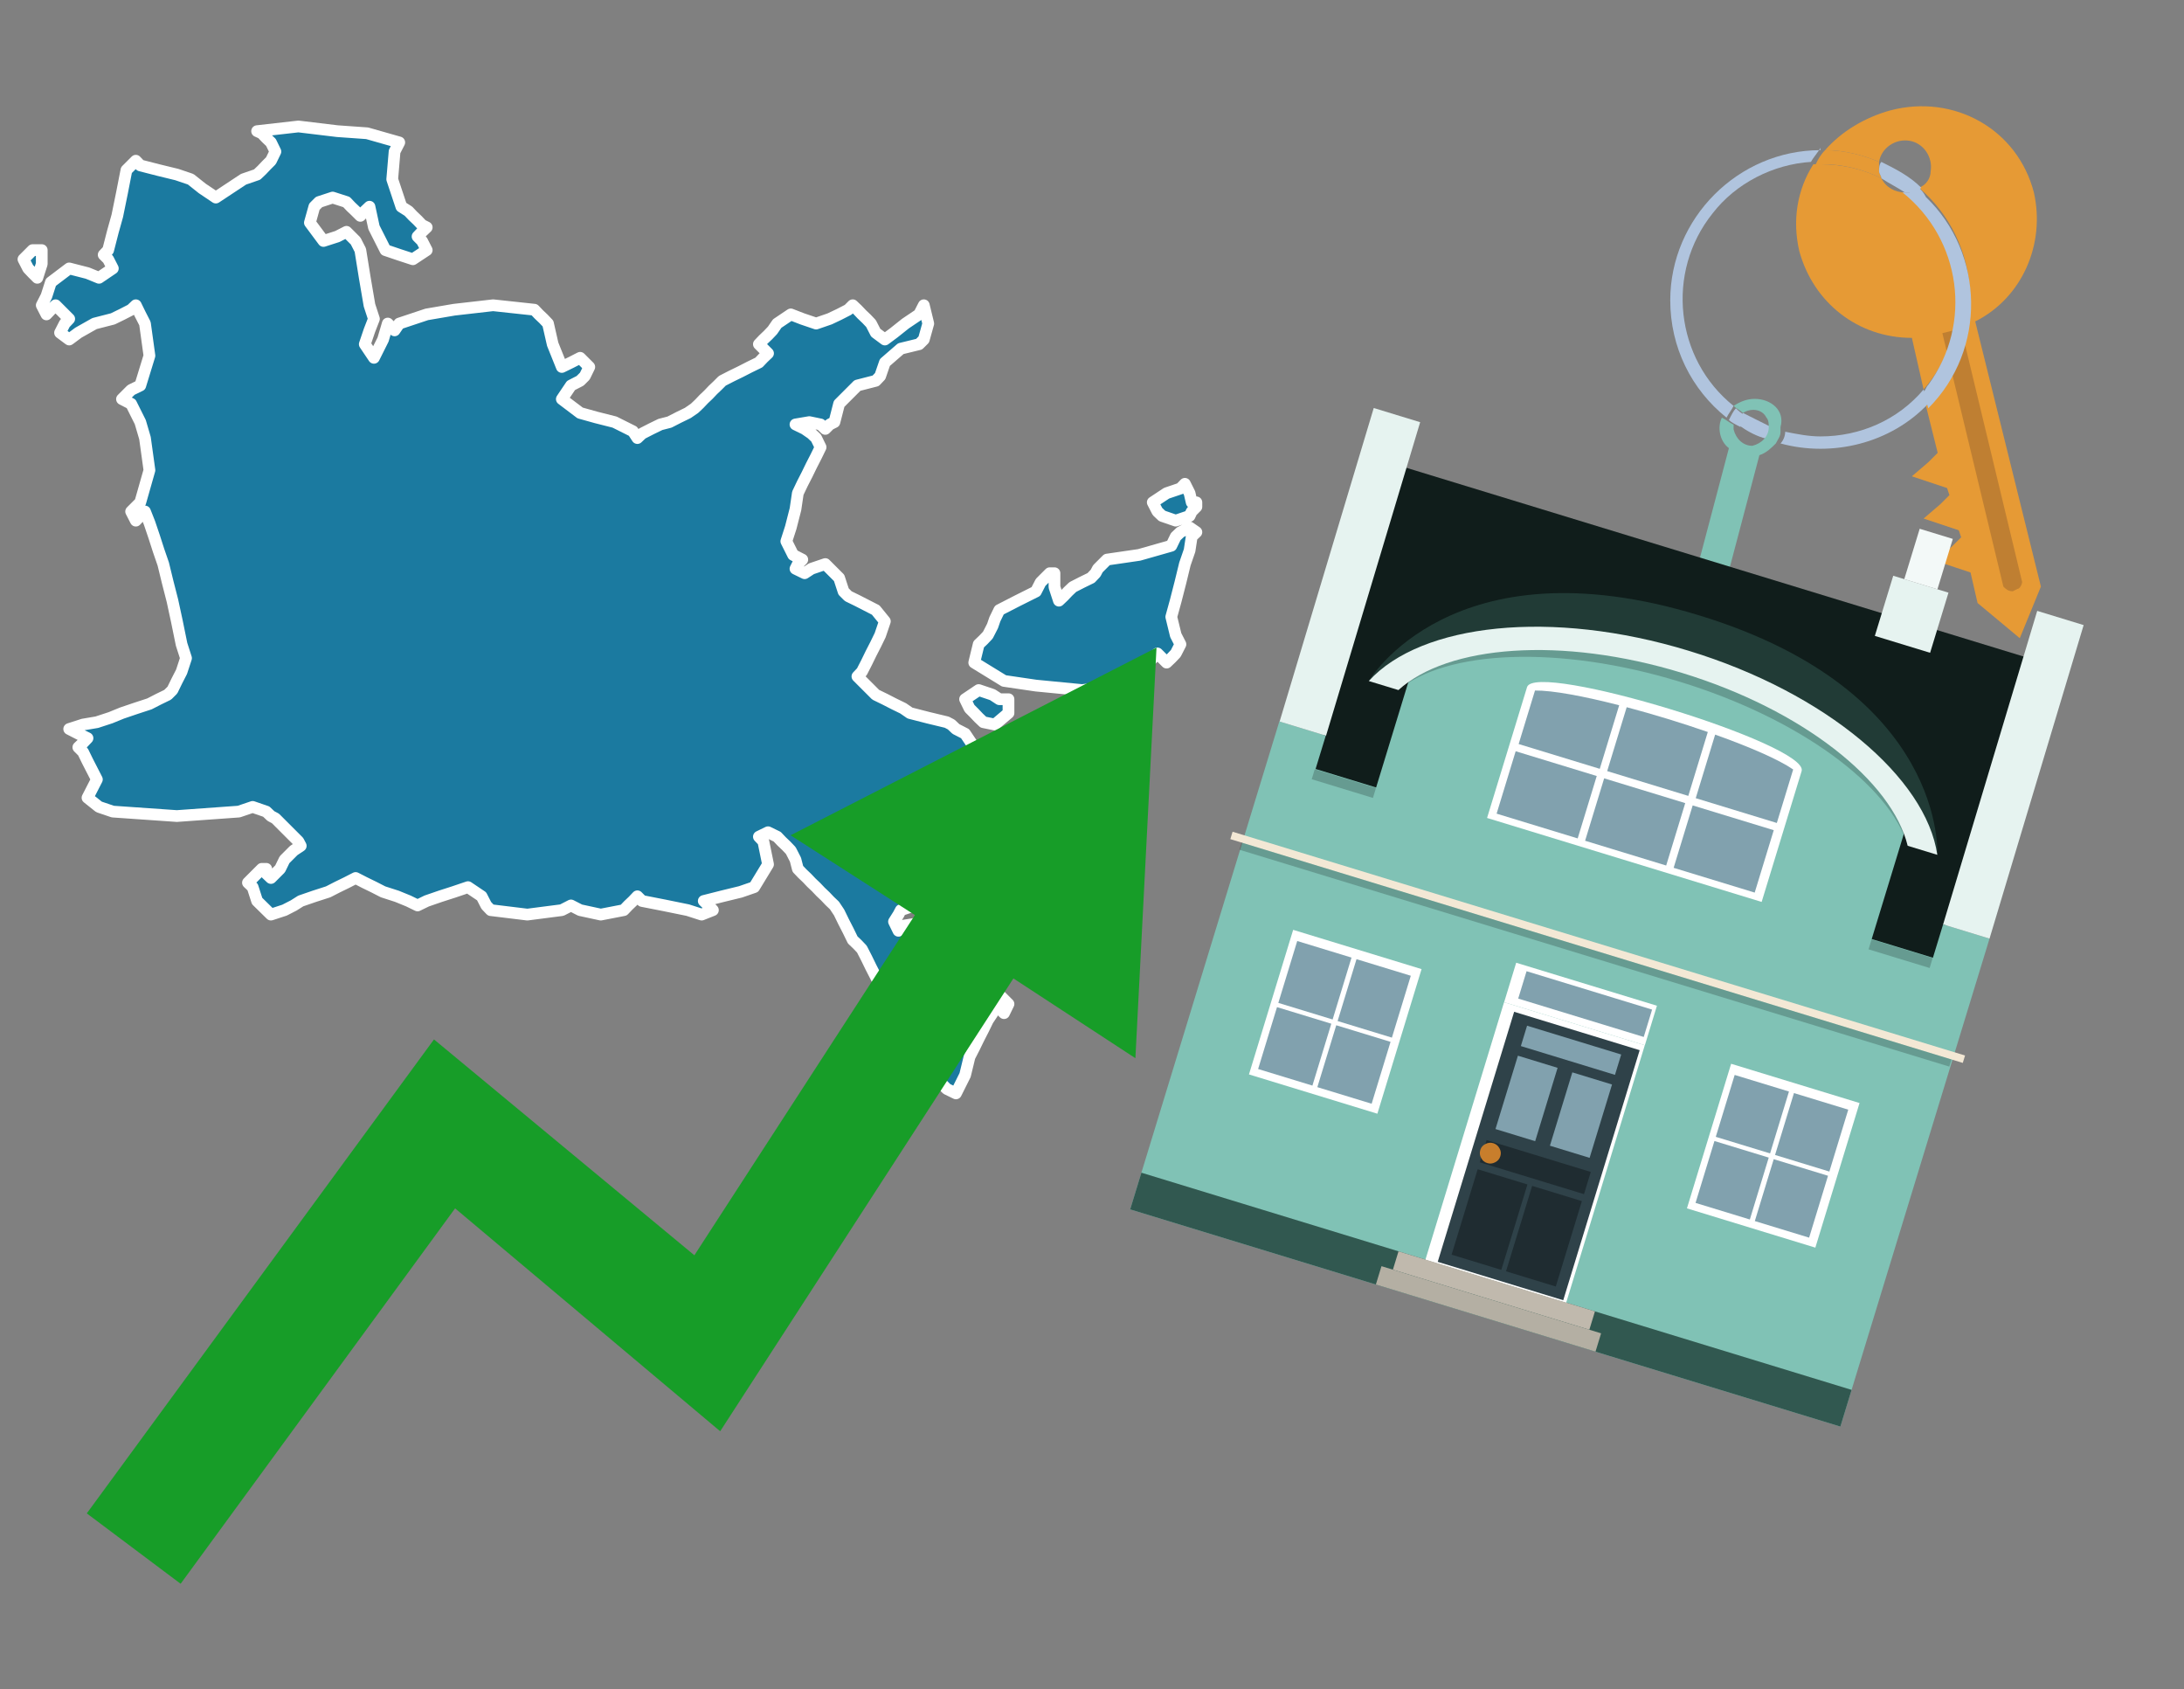 <?xml version="1.0" encoding="utf-8"?>
<!-- Generator: Adobe Illustrator 26.0.3, SVG Export Plug-In . SVG Version: 6.00 Build 0)  -->
<svg version="1.1" id="Text" xmlns="http://www.w3.org/2000/svg" xmlns:xlink="http://www.w3.org/1999/xlink" x="0px" y="0px"
	 width="93.1px" height="72px" viewBox="0 0 93.1 72" style="enable-background:new 0 0 93.1 72;" xml:space="preserve">
<rect x="0" y="0" width="93.1" height="72" fill="#808080" stroke="none"/>
<style type="text/css">
	.st0{fill:#1B7AA0;stroke:#FFFFFF;stroke-width:0.5;stroke-linejoin:round;}
	.st1{fill:#179D28;}
	.st2{fill:#E69A35;}
	.st3{fill:#B0C4DE;}
	.st4{fill:#80C2B5;}
	.st5{fill:#BF7F32;}
	.st6{fill-rule:evenodd;clip-rule:evenodd;fill:#101D1B;}
	.st7{fill-rule:evenodd;clip-rule:evenodd;fill:#80C2B5;}
	.st8{opacity:0.2;fill-rule:evenodd;clip-rule:evenodd;enable-background:new    ;}
	.st9{fill-rule:evenodd;clip-rule:evenodd;fill:#E6F3F0;}
	.st10{fill-rule:evenodd;clip-rule:evenodd;fill:#315850;}
	.st11{fill-rule:evenodd;clip-rule:evenodd;fill:#F3F9F8;}
	.st12{fill:#213B36;}
	.st13{fill:none;}
	.st14{opacity:0.2;enable-background:new    ;}
	.st15{fill:#E6F3F0;}
	.st16{fill-rule:evenodd;clip-rule:evenodd;fill:#FFFFFF;}
	.st17{fill-rule:evenodd;clip-rule:evenodd;fill:#81A1AE;}
	.st18{fill:#81A1AE;}
	.st19{fill:#FFFFFF;}
	.st20{fill:#2F4249;}
	.st21{fill:#1F2C31;}
	.st22{fill:#C87E2C;}
	.st23{fill-rule:evenodd;clip-rule:evenodd;fill:#C0B9AD;}
	.st24{fill-rule:evenodd;clip-rule:evenodd;fill:#B4AFA3;}
	.st25{fill-rule:evenodd;clip-rule:evenodd;fill:#F3E8D5;}
</style>
<path class="st0" d="M11.35,37.23L11.55,37.42L11.74,37.23L11.94,37.03L12.13,36.64L12.52,36.25L12.82,36.05L12.72,35.86L12.52,35.66L12.33,35.47L12.13,35.27L11.94,35.08L11.74,34.88L11.55,34.78L11.35,34.59L10.77,34.39L10.18,34.59L7.54,34.78L4.81,34.59L4.22,34.39L3.73,34.0L3.93,33.61L4.13,33.22L3.93,32.83L3.73,32.44L3.54,32.05L3.34,31.85L3.54,31.66L3.73,31.46L3.34,31.27L2.95,31.07L3.54,30.88L4.13,30.78L4.71,30.59L5.2,30.39L5.79,30.19L6.37,30.0L6.76,29.8L7.15,29.61L7.35,29.41L7.54,29.02L7.74,28.63L7.93,28.05L7.74,27.46L7.54,26.48L7.35,25.6L7.15,24.82L6.96,24.04L6.76,23.46L6.57,22.87L6.37,22.28L6.18,21.8L5.98,21.99L5.79,22.19L5.59,21.8L5.98,21.41L6.37,20.04L6.18,18.67L5.98,17.99L5.59,17.21L5.2,17.01L5.39,16.82L5.59,16.62L5.98,16.43L6.37,15.16L6.18,13.79L5.98,13.4L5.79,13.01L5.59,13.2L5.2,13.4L4.81,13.59L4.03,13.79L3.34,14.18L2.95,14.47L2.56,14.18L2.76,13.79L2.95,13.59L2.76,13.4L2.56,13.2L2.37,13.01L2.17,13.2L1.98,13.4L1.78,13.01L1.98,12.62L2.17,12.03L2.95,11.44L3.73,11.64L4.22,11.84L4.81,11.44L4.61,11.05L4.42,10.86L4.61,10.66L4.81,9.88L5.0,9.2L5.2,8.22L5.39,7.25L5.59,7.05L5.79,6.85L5.98,7.05L6.76,7.25L7.54,7.44L8.13,7.64L8.62,8.03L9.2,8.42L9.79,8.03L10.38,7.64L10.96,7.44L11.16,7.25L11.35,7.05L11.55,6.85L11.74,6.46L11.55,6.07L11.35,5.88L11.16,5.68L10.96,5.59L12.72,5.39L14.38,5.59L15.65,5.68L17.02,6.07L16.82,6.46L16.72,7.64L17.11,8.81L17.41,9.0L17.6,9.2L17.8,9.39L17.99,9.59L18.19,9.69L17.99,9.88L17.8,10.08L17.99,10.27L18.19,10.66L17.6,11.05L17.02,10.86L16.43,10.66L15.94,9.69L15.75,8.81L15.55,9.0L15.36,9.2L15.16,9.0L14.96,8.81L14.77,8.61L14.18,8.42L13.6,8.61L13.4,8.81L13.21,9.49L13.79,10.27L14.38,10.08L14.77,9.88L15.16,10.27L15.36,10.66L15.55,11.84L15.75,13.01L15.94,13.59L15.75,14.08L15.55,14.67L15.94,15.25L16.33,14.47L16.53,13.79L16.72,13.98L16.82,14.08L17.02,13.79L18.19,13.4L19.36,13.2L21.02,13.01L22.78,13.2L22.97,13.4L23.17,13.59L23.36,13.79L23.56,14.67L23.95,15.64L24.34,15.45L24.73,15.25L25.12,15.64L24.93,16.03L24.73,16.23L24.34,16.43L23.95,17.01L24.73,17.6L25.41,17.79L26.2,17.99L26.98,18.38L27.17,18.67L27.37,18.48L27.76,18.28L28.15,18.09L28.54,17.99L28.93,17.79L29.32,17.6L29.61,17.4L29.81,17.21L30.0,17.01L30.2,16.82L30.39,16.62L30.59,16.43L30.79,16.23L31.18,16.03L31.57,15.84L31.96,15.64L32.35,15.45L32.54,15.25L32.74,15.06L32.54,14.86L32.35,14.67L32.54,14.47L32.74,14.28L32.93,14.08L33.13,13.79L33.71,13.4L34.2,13.59L34.79,13.79L35.37,13.59L35.77,13.4L36.16,13.2L36.35,13.01L36.55,13.2L36.74,13.4L36.94,13.59L37.13,13.79L37.33,14.18L37.72,14.47L38.11,14.18L38.6,13.79L39.18,13.4L39.38,13.01L39.57,13.79L39.38,14.47L39.18,14.67L38.4,14.86L37.72,15.45L37.52,16.03L37.33,16.23L36.55,16.43L35.77,17.21L35.57,17.99L35.37,18.09L35.18,18.28L34.98,18.09L34.5,17.99L33.91,18.09L34.3,18.28L34.59,18.48L34.79,18.67L34.98,19.06L34.79,19.45L34.59,19.84L34.4,20.23L34.2,20.62L34.01,21.02L33.91,21.7L33.71,22.48L33.52,23.07L33.81,23.65L34.2,23.85L34.01,24.04L33.91,24.24L34.3,24.43L34.59,24.24L35.18,24.04L35.77,24.63L35.96,25.21L36.16,25.41L36.55,25.6L36.94,25.8L37.33,26.0L37.72,26.48L37.52,27.07L37.33,27.46L37.13,27.85L36.94,28.24L36.74,28.63L36.55,28.83L36.74,29.02L36.94,29.22L37.13,29.41L37.33,29.61L37.72,29.8L38.11,30.0L38.5,30.19L38.79,30.39L39.57,30.59L40.36,30.78L40.55,30.88L40.75,31.07L41.14,31.27L41.53,31.85L41.33,32.44L41.14,32.83L40.94,33.22L40.75,33.61L40.55,34.0L40.36,34.39L40.16,34.78L39.96,34.88L39.77,35.08L39.57,35.47L39.77,35.86L39.96,36.05L40.16,36.25L40.36,36.44L40.55,36.64L40.75,36.84L41.14,37.03L41.53,37.23L41.72,37.42L41.92,37.62L42.11,37.81L42.31,38.2L41.72,38.59L41.14,38.4L40.55,38.2L39.96,38.01L39.77,37.81L39.57,37.62L39.38,37.42L39.18,37.81L39.38,38.2L39.57,38.4L38.99,38.59L38.4,38.79L38.3,38.98L38.11,39.28L38.3,39.67L38.4,39.47L39.57,39.28L40.75,39.47L41.53,39.67L42.31,40.25L42.41,40.84L42.6,41.43L42.41,42.01L42.31,42.21L42.6,42.4L42.99,42.79L42.8,43.18L42.6,42.99L42.41,42.79L42.31,43.18L42.11,43.48L41.92,43.87L41.72,44.26L41.53,44.65L41.33,45.04L41.14,45.82L40.75,46.6L40.36,46.41L40.16,46.21L39.96,46.01L39.77,45.82L39.57,45.43L39.38,45.04L39.18,44.65L38.99,44.26L38.79,43.87L38.6,43.48L38.4,43.18L38.3,42.79L38.11,42.6L37.91,42.4L37.72,42.21L37.52,42.01L37.33,41.62L37.13,41.23L36.94,40.84L36.74,40.45L36.55,40.25L36.35,40.06L36.16,39.67L35.96,39.28L35.77,38.89L35.57,38.59L35.37,38.4L35.18,38.2L34.98,38.01L34.79,37.81L34.59,37.62L34.4,37.42L34.2,37.23L34.01,37.03L33.91,36.64L33.71,36.25L33.52,36.05L33.32,35.86L33.13,35.66L32.74,35.47L32.35,35.66L32.54,35.86L32.74,36.84L32.15,37.81L31.57,38.01L30.79,38.2L30.0,38.4L30.2,38.59L30.39,38.79L29.91,38.98L29.32,38.79L28.34,38.59L27.37,38.4L27.17,38.2L26.98,38.4L26.78,38.59L26.59,38.79L25.61,38.98L24.73,38.79L24.34,38.59L23.95,38.79L22.48,38.98L20.92,38.79L20.73,38.59L20.53,38.2L19.95,37.81L19.36,38.01L18.77,38.2L18.19,38.4L17.8,38.59L17.41,38.4L16.92,38.2L16.33,38.01L15.94,37.81L15.55,37.62L15.16,37.42L14.77,37.62L14.38,37.81L13.99,38.01L13.4,38.2L12.82,38.4L12.52,38.59L12.13,38.79L11.55,38.98L10.96,38.4L10.77,37.81L10.57,37.62L10.77,37.42L10.96,37.23L11.16,37.03L11.35,37.03ZM1.78,11.25L1.59,11.84L1.39,11.64L1.2,11.44L1.0,11.05L1.39,10.66L1.78,10.66ZM42.99,30.39L42.41,30.88L41.92,30.78L41.72,30.59L41.53,30.39L41.33,30.19L41.14,29.8L41.72,29.41L42.31,29.61L42.6,29.8L42.99,29.8ZM44.95,25.02L45.14,25.6L45.34,25.41L45.53,25.21L45.73,25.02L46.12,24.82L46.51,24.63L46.7,24.43L46.8,24.24L47.0,24.04L47.19,23.85L48.56,23.65L49.93,23.26L50.12,22.87L50.32,22.68L50.71,22.48L51.0,22.68L50.8,22.87L50.71,23.46L50.51,24.04L50.32,24.82L50.12,25.6L49.93,26.29L50.12,27.07L50.32,27.46L50.12,27.85L49.93,28.05L49.73,28.24L49.54,28.05L49.34,27.85L49.14,28.05L48.95,28.24L48.75,28.44L48.56,28.63L48.36,28.83L48.17,29.02L47.97,29.22L46.12,29.41L44.16,29.22L42.8,29.02L41.53,28.24L41.72,27.46L41.92,27.27L42.11,27.07L42.31,26.68L42.41,26.39L42.6,26.0L43.38,25.6L44.16,25.21L44.36,24.82L44.55,24.63L44.75,24.43L44.95,24.43ZM51.0,21.6L50.8,21.8L50.71,21.99L50.12,22.19L49.54,21.99L49.34,21.8L49.14,21.41L49.73,21.02L50.32,20.82L50.51,20.62L50.71,21.02L50.8,21.41L51.0,21.41Z"/>
<polygon class="st1" points="49.3,27.6 33.7,35.6 39,39 29.6,53.5 18.5,44.3 3.7,64.5 7.7,67.5 19.4,51.5 30.7,61 43.2,41.7 
	48.4,45.1 "/>
<path class="st2" d="M80.2,7.6c0-0.1-0.1-0.2-0.1-0.3c0-0.1,0-0.3,0-0.4c-0.7-0.3-1.5-0.5-2.3-0.5c-0.2,0.2-0.3,0.4-0.4,0.6
	c0.1,0,0.2,0,0.3,0C78.5,7,79.4,7.2,80.2,7.6z"/>
<path class="st3" d="M77.6,6.4c-3.5,0-6.4,2.9-6.4,6.4c0,2,0.9,3.8,2.4,5c0.1-0.2,0.2-0.3,0.3-0.5c-2.5-2-2.9-5.7-0.9-8.2
	c1-1.3,2.6-2.1,4.2-2.2c0.1-0.2,0.3-0.4,0.4-0.6V6.4z"/>
<path class="st2" d="M84.2,13.7c2-1,3-3.3,2.5-5.5C86,5.5,83.3,4,80.6,4.7c-1.1,0.3-2.1,0.9-2.8,1.7c0.8,0,1.6,0.2,2.3,0.5
	c0.1-0.6,0.7-1,1.3-0.9c0.6,0.1,1,0.7,0.9,1.3c0,0.3-0.2,0.6-0.5,0.7c2.7,2.3,2.9,6.4,0.6,9c-0.1,0.1-0.2,0.2-0.3,0.3l0.5,2
	l-0.4,0.4l-0.7,0.6l0.9,0.3l0.6,0.2l0.1,0.3l-0.4,0.4L82,22.1l0.9,0.3l0.6,0.2l0.1,0.3l-0.4,0.4l-0.7,0.6l0.9,0.3l0.6,0.2l0.3,1.3
	l1.8,1.5L87,25L84.2,13.7z"/>
<path class="st2" d="M81.2,8.2c-0.4,0-0.8-0.2-1-0.6C79.4,7.2,78.5,7,77.6,7c-0.1,0-0.2,0-0.3,0c-0.7,1.1-0.9,2.4-0.6,3.7
	c0.6,2.2,2.5,3.7,4.8,3.7l0.5,2.2c2.1-2.4,1.9-6.1-0.6-8.2C81.3,8.3,81.2,8.3,81.2,8.2z"/>
<path class="st3" d="M74.1,18.1c0.4,0.3,0.8,0.5,1.2,0.6c0.1-0.1,0.2-0.3,0.2-0.5l0,0c-0.4-0.2-0.8-0.4-1.2-0.6
	C74.2,17.8,74.1,17.9,74.1,18.1z"/>
<path class="st3" d="M74.4,17.7c-0.2-0.1-0.3-0.2-0.4-0.3c-0.1,0.1-0.2,0.3-0.3,0.5c0.1,0.1,0.3,0.2,0.5,0.3
	C74.1,17.9,74.2,17.8,74.4,17.7z"/>
<path class="st4" d="M74.8,17c-0.3,0-0.6,0.1-0.9,0.3c0.1,0.1,0.3,0.2,0.4,0.3c0.3-0.2,0.8-0.2,1,0.2c0.1,0.1,0.1,0.3,0.1,0.4l0,0
	c0,0.4-0.3,0.7-0.7,0.8c-0.4,0-0.7-0.3-0.8-0.7c0,0,0,0,0-0.1v-0.1c-0.2-0.1-0.3-0.2-0.5-0.3c-0.2,0.4-0.1,1,0.3,1.3l-1.549,5.865
	l1.3,0.3L75,19.4c0.3-0.1,0.5-0.3,0.7-0.5c0.1-0.2,0.2-0.3,0.2-0.5c0-0.1,0-0.1,0-0.2C76.1,17.5,75.5,17,74.8,17z"/>
<path class="st5" d="M86,25.1l-0.2,0.1c-0.2,0-0.3-0.1-0.4-0.2l0,0l-2.6-10.8l0.8-0.2l2.6,10.8C86.2,24.9,86.1,25.1,86,25.1L86,25.1
	z"/>
<path class="st3" d="M80.1,7.3c0,0.1,0.1,0.2,0.1,0.3c0.3,0.2,0.7,0.4,1,0.6c0.1,0,0.2,0,0.3,0c0.1,0,0.3-0.1,0.4-0.2
	c-0.5-0.5-1.1-0.8-1.7-1.1C80.1,7,80.1,7.2,80.1,7.3z"/>
<path class="st3" d="M77.6,18.6c-0.5,0-1-0.1-1.5-0.2c0,0.2-0.1,0.4-0.2,0.5c2.2,0.6,4.7,0,6.3-1.7L82,16.6
	C80.9,17.9,79.3,18.6,77.6,18.6z"/>
<path class="st3" d="M81.8,8c-0.1,0.1-0.2,0.1-0.4,0.2c-0.1,0-0.2,0-0.3,0c2.5,2,3,5.6,1.1,8.2c-0.1,0.1-0.1,0.2-0.2,0.3l0.2,0.7
	c2.5-2.5,2.4-6.6-0.1-9C82,8.2,81.9,8.1,81.8,8L81.8,8z"/>
<g>
	<polygon class="st6" points="82.528,40.998 55.935,32.868 59.826,19.899 86.386,28.019 	"/>
	<polygon class="st7" points="80.743,53.306 84.81,40.003 82.831,39.398 82.397,40.819 56.081,32.774 56.516,31.353 
		54.536,30.747 48.178,51.544 78.452,60.8 	"/>
	
		<rect x="68.968" y="23.239" transform="matrix(0.292 -0.956 0.956 0.292 13.561 92.358)" class="st8" width="0.443" height="27.553"/>
	<polygon class="st9" points="84.81,40.003 82.831,39.398 86.843,26.036 88.822,26.641 	"/>
	<polygon class="st9" points="56.527,31.356 54.548,30.751 58.56,17.389 60.539,17.994 	"/>
	<polygon class="st10" points="78.452,60.8 78.93,59.236 48.656,49.98 48.178,51.544 	"/>
	<polygon class="st9" points="83.06,25.259 80.705,24.539 79.921,27.102 82.277,27.822 	"/>
	<polygon class="st11" points="83.245,22.968 81.833,22.536 81.176,24.683 82.589,25.115 	"/>
	<g>
		<path class="st12" d="M72.43,26.226C61.89,23.003,58.349,29.025,58.349,29.025l3.957-1.27l17.769,5.433l2.509,3.247
			C82.584,36.434,83.016,29.462,72.43,26.226z"/>
		<path class="st4" d="M80.089,32.789c-5.154-4.135-11.002-5.938-17.558-5.368l-2.205,0.697L58.453,34.245l21.126,6.459
			l1.9-6.216L80.089,32.789z"/>
		<g>
			<polygon class="st13" points="67.162,26.107 64.292,27.075 78.703,31.48 76.864,29.073 			"/>
		</g>
		<path class="st14" d="M71.853,28.195c-5.851-1.789-11.352-1.36-13.504,0.83l1.264,0.386
			c2.033-1.704,6.843-1.93,11.978-0.36s8.996,4.447,9.729,6.997l1.264,0.386
			C82.025,33.415,77.704,29.984,71.853,28.195z"/>
		<path class="st15" d="M71.993,27.738c-5.851-1.789-11.412-1.166-13.644,1.287l1.264,0.386
			c2.098-1.918,6.956-2.301,12.091-0.731s8.948,4.604,9.616,7.367l1.264,0.386
			C82.105,33.152,77.844,29.526,71.993,27.738z"/>
		<g>
			<g>
				<path class="st16" d="M65.095,29.286c0.346-1.132,12.051,2.446,11.705,3.579l-1.704,5.575l-11.705-3.579
					L65.095,29.286L65.095,29.286z"/>
			</g>
			
				<rect x="72.127" y="34.37" transform="matrix(0.292 -0.956 0.956 0.292 17.425 95.904)" class="st17" width="2.782" height="3.615"/>
			
				<rect x="68.352" y="33.216" transform="matrix(0.292 -0.956 0.956 0.292 15.857 91.478)" class="st17" width="2.782" height="3.615"/>
			
				<rect x="64.578" y="32.062" transform="matrix(0.292 -0.956 0.956 0.292 14.29 87.052)" class="st17" width="2.782" height="3.615"/>
			<g>
				<path class="st18" d="M75.743,35.075l0.697-2.28c-0.622-0.429-1.87-0.967-3.326-1.486l-0.828,2.709L75.743,35.075z"
					/>
				<path class="st18" d="M68.195,32.767l0.828-2.709c-1.497-0.384-2.832-0.636-3.589-0.628l-0.697,2.281
					L68.195,32.767z"/>
				<path class="st18" d="M71.969,33.921l0.832-2.723c-1.111-0.386-2.321-0.756-3.458-1.057l-0.832,2.723L71.969,33.921
					z"/>
			</g>
		</g>
	</g>
	<g>
		
			<rect x="66.534" y="39.649" transform="matrix(0.292 -0.956 0.956 0.292 6.786 94.744)" class="st19" width="1.761" height="6.276"/>
		
			<rect x="59.735" y="45.983" transform="matrix(0.292 -0.956 0.956 0.292 -0.641 97.374)" class="st16" width="11.485" height="6.276"/>
		<g transform="matrix( 0.861, 0, 0, 0.861, 2148,666.7) ">
			<g>
				<g id="Symbol_9_0_Layer2_0_MEMBER_8_MEMBER_12_MEMBER_0_FILL_00000048469725786621459750000005400378390701630639_">
					<path class="st20" d="M-2419.808-724.248l6.215,1.9l-3.784,12.378l-6.215-1.9L-2419.808-724.248z"/>
				</g>
			</g>
		</g>
		<g transform="matrix( 0.861, 0, 0, 0.861, 2148,666.7) ">
			<g>
				<g id="Symbol_9_0_Layer2_0_MEMBER_8_MEMBER_12_MEMBER_1_MEMBER_1_FILL_00000158722947092644090620000017520500107816086451_">
					<path class="st18" d="M-2417.657-721.474l-1.11,3.631l-1.965-0.601l1.11-3.631L-2417.657-721.474z"/>
				</g>
			</g>
		</g>
		<g transform="matrix( 0.861, 0, 0, 0.861, 2148,666.7) ">
			<g>
				<g id="Symbol_9_0_Layer2_0_MEMBER_8_MEMBER_12_MEMBER_1_MEMBER_1_FILL_00000052080521835907080820000005665097192969389210_">
					<path class="st18" d="M-2414.962-720.649l-1.11,3.631l-1.965-0.601l1.11-3.631L-2414.962-720.649z"/>
				</g>
			</g>
		</g>
		<g transform="matrix( 0.861, 0, 0, 0.861, 2148,666.7) ">
			<g>
				<g id="Symbol_9_0_Layer2_0_MEMBER_8_MEMBER_12_MEMBER_2_MEMBER_0_FILL_00000121972615620641783040000006232482807947767952_">
					<path class="st21" d="M-2420.21-711.402l1.293-4.228l2.463,0.753l-1.292,4.228L-2420.21-711.402z"/>
				</g>
			</g>
		</g>
		<g transform="matrix( 0.861, 0, 0, 0.861, 2148,666.7) ">
			<g>
				<g id="Symbol_9_0_Layer2_0_MEMBER_8_MEMBER_12_MEMBER_2_MEMBER_1_FILL_00000095309292420501403930000009762908861303173802_">
					<path class="st21" d="M-2422.905-712.226l1.292-4.228l2.463,0.753l-1.293,4.228L-2422.905-712.226z"/>
				</g>
			</g>
		</g>
		<g transform="matrix( 0.861, 0, 0, 0.861, 2148,666.7) ">
			<g>
				<g id="Symbol_9_0_Layer2_0_MEMBER_8_MEMBER_12_MEMBER_2_MEMBER_1_FILL_00000087374071675372334650000017514442634703101070_">
					<path class="st21" d="M-2421.508-716.798l0.336-1.099l5.158,1.577l-0.336,1.099L-2421.508-716.798z"/>
				</g>
			</g>
		</g>
		<g transform="matrix( 0.861, 0, 0, 0.861, 2148,666.7) ">
			<g>
				<g id="Symbol_9_0_Layer2_0_MEMBER_8_MEMBER_12_MEMBER_2_MEMBER_1_FILL_00000054944747032959736200000013106761979852599950_">
					<path class="st18" d="M-2419.476-722.551l0.308-1.008l4.66,1.425l-0.308,1.008L-2419.476-722.551z"/>
				</g>
			</g>
		</g>
		<g transform="matrix( 0.861, 0, 0, 0.861, 2148,666.7) ">
			<g>
				<g id="Symbol_9_0_Layer2_0_MEMBER_8_MEMBER_13_FILL_00000121256037951919940360000017531174073741872810_">
					<path class="st22" d="M-2421.483-717.409c0.041-0.134,0.124-0.232,0.251-0.293
						c0.129-0.069,0.26-0.082,0.394-0.041c0.134,0.041,0.235,0.126,0.304,0.255
						c0.071,0.122,0.085,0.25,0.044,0.384c-0.043,0.141-0.128,0.242-0.255,0.304
						c-0.129,0.069-0.26,0.082-0.394,0.041c-0.141-0.043-0.242-0.128-0.303-0.255
						C-2421.512-717.136-2421.526-717.268-2421.483-717.409z"/>
				</g>
			</g>
		</g>
		<g transform="matrix( 0.861, 0, 0, 0.861, 2148,666.7) ">
			<g>
				<g id="Symbol_9_0_Layer2_0_MEMBER_8_MEMBER_12_MEMBER_2_MEMBER_1_FILL_00000181081196561876715510000013441379206308750754_">
					<path class="st18" d="M-2419.607-724.902l0.414-1.355l6.215,1.9l-0.414,1.355L-2419.607-724.902z"/>
				</g>
			</g>
		</g>
		<polygon class="st23" points="67.751,56.673 67.99,55.891 59.616,53.331 59.377,54.113 		"/>
		<polygon class="st24" points="68.013,57.608 68.252,56.826 58.89,53.964 58.651,54.746 60.045,55.172 		"/>
	</g>
	
		<rect x="67.98" y="24.04" transform="matrix(0.292 -0.956 0.956 0.292 9.614 93.733)" class="st25" width="0.33" height="32.661"/>
	
		<rect x="67.891" y="24.851" transform="matrix(0.292 -0.956 0.956 0.292 9.25 93.862)" class="st8" width="0.319" height="31.657"/>
	<g>
		<g>
			<polygon class="st16" points="73.795,45.338 79.269,47.011 77.385,53.174 71.911,51.5 			"/>
		</g>
		
			<rect x="73.365" y="46.272" transform="matrix(0.292 -0.956 0.956 0.292 7.482 105.077)" class="st17" width="2.759" height="2.421"/>
		
			<rect x="75.893" y="47.045" transform="matrix(0.292 -0.956 0.956 0.292 8.532 108.041)" class="st17" width="2.759" height="2.421"/>
		
			<rect x="75.031" y="49.864" transform="matrix(0.292 -0.956 0.956 0.292 5.226 109.211)" class="st17" width="2.759" height="2.421"/>
		
			<rect x="72.504" y="49.09" transform="matrix(0.292 -0.956 0.956 0.292 4.177 106.247)" class="st17" width="2.759" height="2.421"/>
	</g>
	<g>
		<g>
			<polygon class="st16" points="60.599,41.303 55.125,39.63 53.241,45.792 58.715,47.466 			"/>
		</g>
		
			<rect x="57.236" y="41.341" transform="matrix(0.292 -0.956 0.956 0.292 0.785 86.163)" class="st17" width="2.759" height="2.421"/>
		
			<rect x="54.709" y="40.568" transform="matrix(0.292 -0.956 0.956 0.292 -0.265 83.199)" class="st17" width="2.759" height="2.421"/>
		
			<rect x="53.847" y="43.387" transform="matrix(0.292 -0.956 0.956 0.292 -3.57 84.37)" class="st17" width="2.759" height="2.421"/>
		
			<rect x="56.375" y="44.159" transform="matrix(0.292 -0.956 0.956 0.292 -2.521 87.334)" class="st17" width="2.759" height="2.421"/>
	</g>
</g>
</svg>
